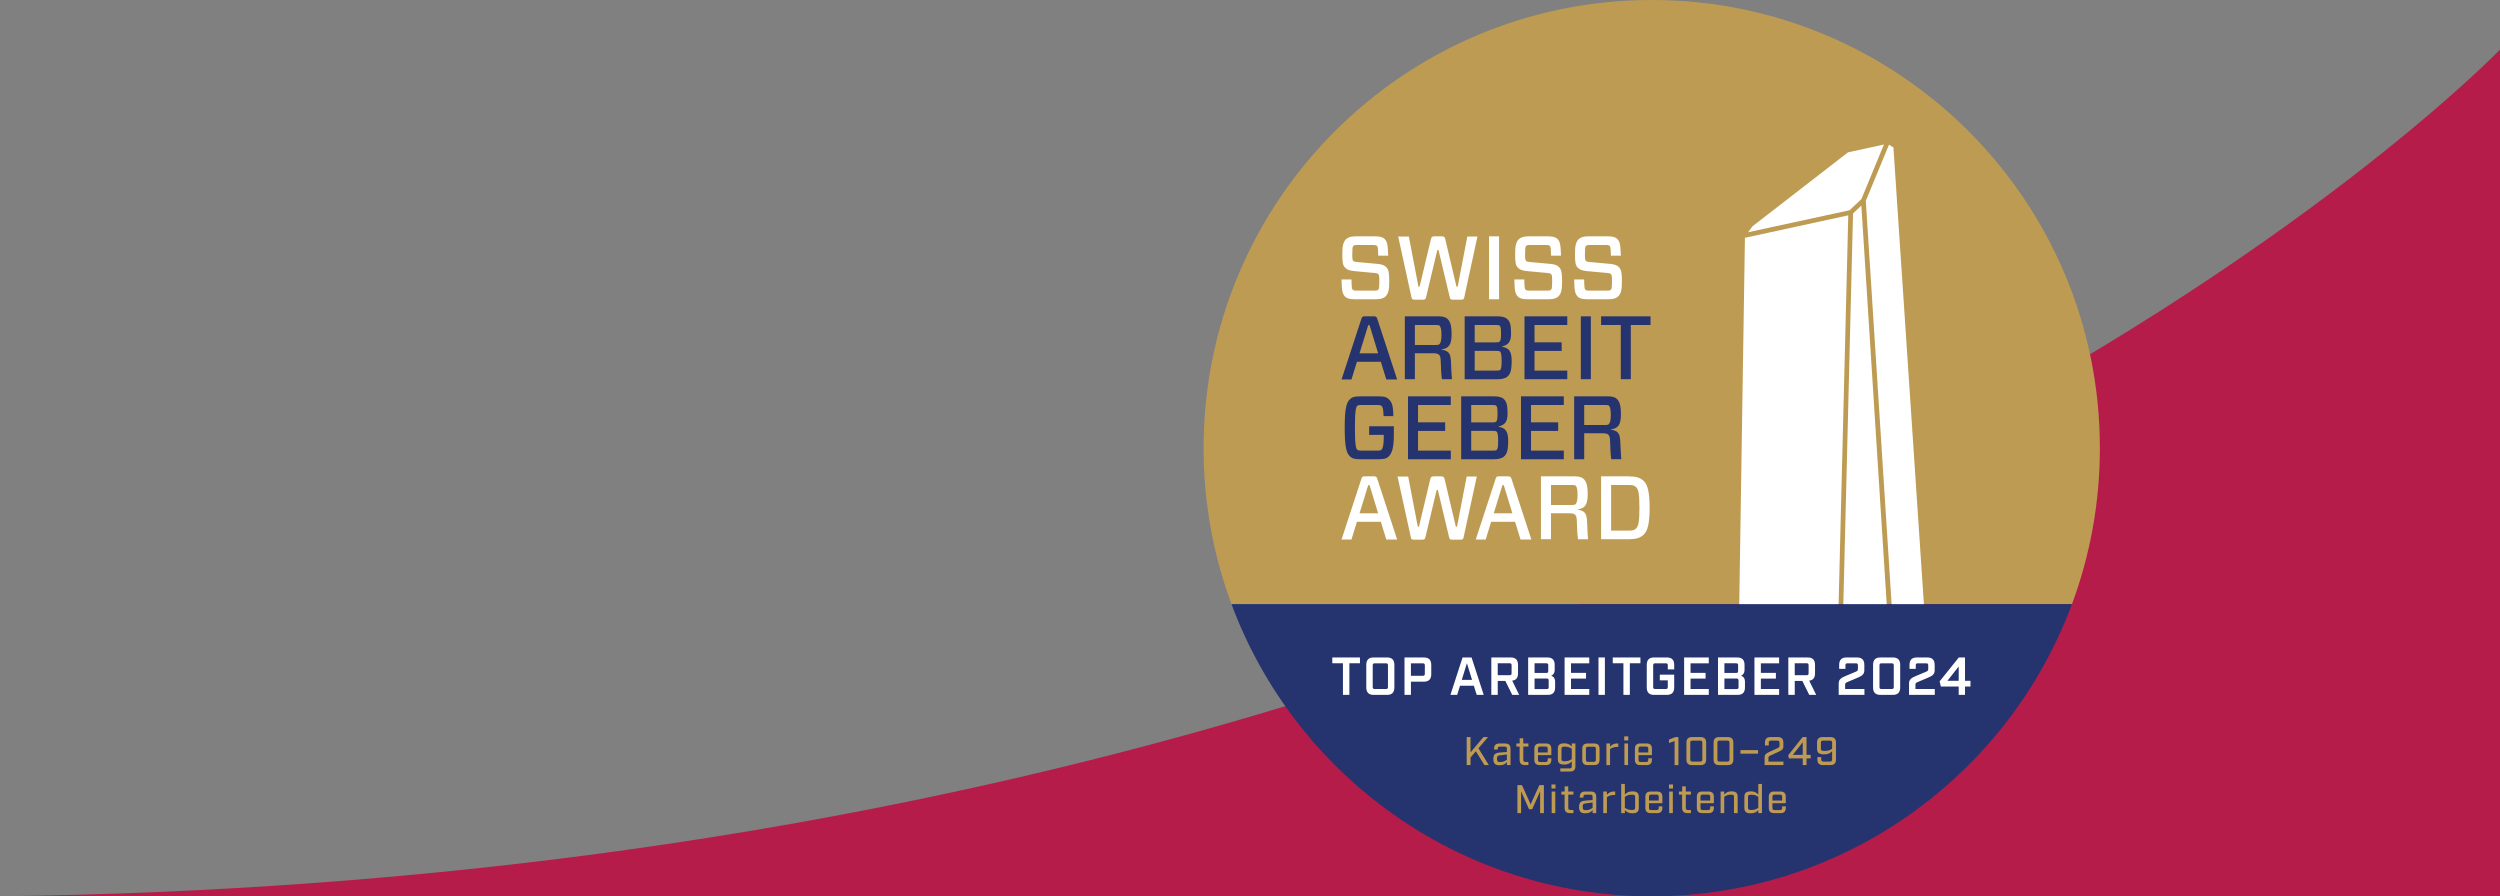 <svg width="781" height="280" viewBox="0 0 781 280" fill="none" xmlns="http://www.w3.org/2000/svg"><rect x="0" y="0" width="781" height="280" fill="#808080" stroke="none"/><path d="M0 280c532.5-6.5 781-264.5 781-264.5V280H0Z" fill="#B61C4A"/><path d="M656 140C656 62.68 593.32 0 516 0S376 62.68 376 140c0 17.141 3.086 33.56 8.724 48.739h262.552C652.914 173.56 656 157.141 656 140Z" fill="#BE9B53"/><path d="m577.792 65.684.01-.01 3.704-3.487 7.033-17.039h-.01l-11.211 2.44-29.871 23.134-1.323 1.827 31.668-6.865ZM577.397 67.274l-32.281 7.014-2.232 143.741 30.927-6.786h.01l3.576-143.959v-.01ZM591.502 46.057l-1.383-.85-7.24 17.524v.01l9.611 150.251 10.589 6.569-11.577-173.504ZM581.486 64.242v-.01l-2.598 2.46-3.586 144.482 15.627 1.423-9.443-148.355Z" fill="#fff"/><path d="M515.999 280c60.179 0 111.484-37.973 131.276-91.261H384.723C404.515 242.027 455.82 280 515.999 280Z" fill="#25336E"/><path fill-rule="evenodd" clip-rule="evenodd" d="M432.861 92.581c-.59.592-1.456.9-3.026.9h-6.574c-1.537 0-2.432-.196-3.048-.813-.812-.816-1.064-1.77-1.12-5.36h3.107c.056 2.438.139 2.945.363 3.17.166.17.391.31 1.231.31h5.512c.812 0 1.063-.088 1.289-.31.251-.255.305-1.01.305-2.664 0-1.433-.027-1.884-.336-2.192-.222-.225-.503-.31-1.285-.364l-6.157-.56c-1.427-.142-2.266-.423-2.853-1.013-.783-.785-.925-1.712-.925-4.292 0-2.528.254-3.761 1.147-4.661.589-.586 1.485-.898 2.967-.898h6.043c1.539 0 2.433.198 3.048.817.814.812 1.009 1.71 1.119 5.22h-3.104c-.056-2.302-.141-2.809-.363-3.031-.168-.17-.393-.311-1.23-.311h-4.952c-.785 0-1.036.084-1.26.31-.252.25-.308 1.04-.308 2.527 0 1.375.027 1.852.336 2.16.22.222.503.252 1.286.335l6.157.563c1.343.112 2.211.39 2.795.98.758.758.98 1.714.98 4.382 0 2.719-.251 3.9-1.144 4.795ZM457.416 92.946c-.11.56-.306.673-1.117.673h-2.266c-.814 0-.98-.113-1.119-.727L449.388 78.1h-.366l-3.523 14.792c-.14.614-.366.727-1.12.727h-2.296c-.81 0-1.007-.081-1.118-.673l-4.171-19.057h3.331l2.994 15.662h.363l3.526-14.788c.167-.79.42-.929 1.232-.929h2.041c.812 0 1.065.14 1.231.929l3.499 14.788h.366l3.019-15.662h3.16l-4.14 19.057ZM465.174 73.834h3.131v19.647h-3.131V73.834ZM486.847 92.581c-.588.592-1.456.9-3.02.9h-6.577c-1.54 0-2.433-.196-3.05-.813-.812-.816-1.065-1.77-1.117-5.36h3.103c.056 2.438.141 2.945.365 3.17.166.17.392.31 1.229.31h5.514c.814 0 1.063-.088 1.289-.31.252-.255.305-1.01.305-2.664 0-1.433-.027-1.884-.334-2.192-.224-.225-.503-.31-1.288-.364l-6.157-.56c-1.426-.142-2.267-.423-2.855-1.013-.78-.785-.922-1.712-.922-4.292 0-2.528.252-3.761 1.147-4.661.589-.586 1.484-.898 2.967-.898h6.044c1.541 0 2.434.198 3.051.817.809.812 1.007 1.71 1.118 5.22h-3.105c-.058-2.302-.143-2.809-.363-3.031-.168-.17-.396-.311-1.232-.311h-4.953c-.784 0-1.038.084-1.258.31-.253.25-.31 1.04-.31 2.527 0 1.375.028 1.852.335 2.16.223.222.507.252 1.287.335l6.159.563c1.344.112 2.21.39 2.796.98.757.758.978 1.714.978 4.382 0 2.719-.251 3.9-1.146 4.795ZM505.538 92.581c-.586.592-1.456.9-3.022.9h-6.575c-1.538 0-2.435-.196-3.05-.813-.812-.816-1.063-1.77-1.119-5.36h3.107c.054 2.438.139 2.945.361 3.17.17.17.392.31 1.234.31h5.511c.81 0 1.062-.088 1.285-.31.254-.255.307-1.01.307-2.664 0-1.433-.027-1.884-.332-2.192-.224-.225-.505-.31-1.29-.364l-6.155-.56c-1.426-.142-2.267-.423-2.853-1.013-.783-.785-.921-1.712-.921-4.292 0-2.528.251-3.761 1.144-4.661.587-.586 1.484-.898 2.967-.898h6.045c1.536 0 2.435.198 3.05.817.81.812 1.007 1.71 1.12 5.22h-3.107c-.058-2.302-.141-2.809-.363-3.031-.17-.17-.395-.311-1.232-.311h-4.955c-.782 0-1.033.084-1.26.31-.249.25-.306 1.04-.306 2.527 0 1.375.028 1.852.337 2.16.224.222.503.252 1.285.335l6.157.563c1.342.112 2.21.39 2.798.98.755.758.979 1.714.979 4.382 0 2.719-.252 3.9-1.147 4.795Z" fill="#fff"/><path fill-rule="evenodd" clip-rule="evenodd" d="M431.376 113.028h-7.473l-1.705 5.527h-3.105l6.211-18.97c.196-.645.366-.758 1.119-.758h2.714c.698 0 .896.113 1.12.759l6.211 18.969h-3.385l-1.707-5.527Zm-6.662-2.639h5.821l-2.687-8.81h-.417l-2.717 8.81ZM449.475 110.754c-.366-.307-.926-.394-2.045-.394h-5.426v8.11h-3.134V98.827h10.547c1.289 0 2.211.225 2.799.815.756.758 1.259 1.825 1.259 4.769 0 3.451-.95 4.436-3.192 4.742v.055c2.072.396 2.886.9 2.996 3.763.11 2.75.196 4.43.308 5.499h-3.132c-.197-1.32-.309-3.17-.365-5.417-.027-1.57-.225-1.961-.615-2.299Zm-.98-2.975c.814 0 1.063-.142 1.202-.279.254-.256.619-.87.619-2.89 0-2.023-.338-2.61-.59-2.863-.139-.143-.417-.224-1.231-.224h-6.491v6.256h6.491ZM457.559 98.827h10.213c1.428 0 2.433.225 3.077.815.841.757 1.204 1.738 1.204 4.6 0 2.722-.98 3.537-2.88 4.014v.056c2.236.367 3.073 1.402 3.073 4.407 0 3.226-.471 4.124-1.283 4.882-.617.589-1.763.871-3.133.871h-10.271V98.827Zm9.571 8.137c.866 0 1.144-.054 1.341-.224.278-.253.451-.702.451-2.525 0-1.798-.143-2.216-.422-2.468-.168-.168-.477-.225-1.37-.225h-6.435v5.442h6.435Zm1.48 2.865c-.164-.169-.39-.226-1.314-.226h-6.601v6.173h6.601c.87 0 1.175-.027 1.37-.224.225-.225.449-.673.449-2.805 0-2.217-.253-2.666-.505-2.918ZM489.621 118.47h-13.373V98.827h13.373v2.696h-10.24v5.413h8.481v2.695h-8.481v6.144h10.24v2.695ZM493.848 98.827h3.132v19.643h-3.132V98.827ZM509.466 101.523v16.947h-3.131v-16.947h-6.157v-2.696h15.445v2.696h-6.157ZM430.544 123.821c1.847 0 2.547.197 3.193.787 1.088.981 1.481 1.908 1.537 5.389h-3.048c-.059-2.332-.31-2.89-.617-3.171-.225-.196-.449-.31-1.4-.31h-4.84c-.953 0-1.173.114-1.4.31-.305.281-.699 1.149-.699 6.818 0 5.67.394 6.536.699 6.82.227.198.447.308 1.4.308h4.84c.951.027 1.175-.11 1.4-.308.307-.284.671-1.264.671-3.62v-.985h-4.56v-2.696h7.72v2.502c0 4.318-.615 6.032-1.703 7.017-.646.587-1.346.783-3.193.783h-5.51c-1.848 0-2.547-.196-3.191-.783-1.09-.985-1.761-2.417-1.761-9.038s.671-8.055 1.761-9.036c.644-.59 1.343-.787 3.191-.787h5.51ZM453.232 143.465h-13.373v-19.644h13.373v2.695h-10.24v5.415h8.481v2.695h-8.481v6.144h10.24v2.695ZM456.471 123.821h10.212c1.425 0 2.434.224 3.076.816.841.755 1.204 1.737 1.204 4.601 0 2.722-.98 3.538-2.882 4.013v.056c2.24.367 3.077 1.402 3.077 4.407 0 3.227-.478 4.126-1.287 4.883-.613.589-1.763.87-3.132.87h-10.268v-19.646Zm9.567 8.139c.868 0 1.148-.054 1.341-.225.283-.252.448-.702.448-2.525 0-1.797-.139-2.217-.417-2.469-.168-.171-.475-.225-1.372-.225h-6.436v5.444h6.436Zm1.484 2.864c-.168-.169-.392-.225-1.316-.225h-6.604v6.173h6.604c.868 0 1.173-.028 1.368-.225.228-.225.451-.673.451-2.803 0-2.219-.253-2.668-.503-2.92ZM488.535 143.465h-13.376v-19.644h13.376v2.695h-10.244v5.415h8.481v2.695h-8.481v6.144h10.244v2.695ZM502.379 135.748c-.366-.306-.922-.393-2.045-.393h-5.427v8.11h-3.135v-19.644h10.55c1.288 0 2.208.224 2.796.814.757.755 1.258 1.824 1.258 4.772 0 3.448-.947 4.436-3.185 4.742v.054c2.07.396 2.88.899 2.99 3.764.112 2.749.195 4.429.31 5.498h-3.134c-.195-1.321-.31-3.172-.363-5.417-.028-1.571-.222-1.964-.615-2.3Zm-.98-2.974c.812 0 1.063-.141 1.202-.278.254-.253.617-.872.617-2.894 0-2.02-.336-2.611-.587-2.863-.14-.138-.42-.223-1.232-.223h-6.492v6.258h6.492Z" fill="#25336E"/><path fill-rule="evenodd" clip-rule="evenodd" d="M431.376 163.009h-7.473l-1.705 5.531h-3.105l6.211-18.971c.196-.645.366-.755 1.119-.755h2.714c.698 0 .896.11 1.12.755l6.211 18.971h-3.385l-1.707-5.531Zm-6.662-2.638h5.821l-2.687-8.808h-.417l-2.717 8.808ZM457.209 167.92c-.112.558-.306.673-1.118.673h-2.265c-.812 0-.98-.115-1.119-.726l-3.525-14.786h-.366l-3.526 14.786c-.137.611-.361.726-1.117.726h-2.294c-.81 0-1.005-.081-1.119-.673l-4.171-19.05h3.33l2.996 15.655h.362l3.525-14.785c.168-.789.419-.927 1.233-.927h2.043c.81 0 1.061.138 1.228.927l3.5 14.785h.364l3.021-15.655h3.158l-4.14 19.05ZM473.307 163.009h-7.475l-1.705 5.531h-3.104l6.211-18.971c.193-.645.364-.755 1.12-.755h2.714c.698 0 .895.11 1.119.755l6.212 18.971h-3.385l-1.707-5.531Zm-6.662-2.638h5.821l-2.688-8.808h-.419l-2.714 8.808ZM491.994 160.737c-.361-.306-.923-.389-2.041-.389h-5.428v8.108h-3.136v-19.642h10.549c1.29 0 2.212.225 2.799.815.756.757 1.259 1.823 1.259 4.77 0 3.452-.954 4.433-3.19 4.743v.056c2.073.393 2.884.898 2.994 3.758.113 2.751.196 4.434.305 5.5h-3.129c-.197-1.318-.311-3.17-.365-5.413-.027-1.573-.225-1.966-.617-2.306Zm-.978-2.974c.814 0 1.063-.137 1.202-.279.254-.253.617-.871.617-2.891 0-2.018-.336-2.608-.587-2.86-.139-.144-.418-.225-1.232-.225h-6.491v6.255h6.491ZM508.684 148.814c2.379 0 3.668.395 4.759 1.374 1.285 1.179 1.904 3.62 1.904 8.445 0 4.83-.619 7.267-1.904 8.449-1.091.98-2.38 1.374-4.759 1.374h-8.506v-19.642h8.506Zm2.379 3.313c-.615-.564-1.173-.619-2.379-.619h-5.373v14.255h5.373c1.206 0 1.822-.088 2.379-.618.756-.703 1.095-2.048 1.095-6.478 0-4.519-.339-5.838-1.095-6.54Z" fill="#fff"/><path d="m463.732 239.017-2.665-4.316-1.676 1.952v2.364h-1.201v-8.757h1.201v4.792l4.041-4.792h1.439l-3.003 3.502 3.24 5.255h-1.376ZM470.752 237.353v-1.664l-2.364.314c-.526.074-.726.225-.726 1.026 0 .812.188 1.049.902 1.049 1.012 0 1.526-.274 2.188-.725Zm-4.228-.262c0-1.414.588-1.84 1.714-1.964.601-.063 1.501-.15 2.514-.188v-1.026c0-.488-.187-.676-.675-.676h-1.513c-.489 0-.677.188-.677.676v.25h-1.138v-.224c0-1.139.538-1.677 1.677-1.677h1.788c1.14 0 1.677.538 1.677 1.677v5.078h-1.139v-.963c-.525.651-1.088 1.013-2.314 1.013-1.376 0-1.914-.576-1.914-1.976ZM474.726 237.34v-4.116h-1.001v-.962h1.014v-1.627h1.126v1.627h1.614v.962h-1.602v4.129c0 .475.188.675.675.675h.927v.989h-1.076c-1.138 0-1.677-.538-1.677-1.677ZM480.464 233.901v1.163h3.04v-1.163c0-.476-.187-.677-.674-.677h-1.69c-.476 0-.676.201-.676.677Zm0 2.014v1.463c0 .476.2.676.676.676h1.69c.474 0 .674-.2.674-.676v-.501h1.139v.463c0 1.139-.538 1.677-1.676 1.677h-1.965c-1.138 0-1.676-.538-1.676-1.677v-3.402c0-1.139.538-1.676 1.676-1.676h1.965c1.138 0 1.676.537 1.676 1.676v1.977h-4.179ZM491.019 237.141v-3.215c-.663-.451-1.176-.676-2.251-.676-.765 0-.964.188-.964.676v3.215c0 .487.199.676.964.676 1.075 0 1.588-.238 2.251-.676Zm-3.578 2.914h2.903c.486 0 .675-.187.675-.675v-1.526c-.589.575-1.088 1-2.376 1-1.44 0-1.977-.537-1.977-1.726v-3.202c0-1.176.537-1.714 1.977-1.714 1.288 0 1.787.413 2.376 1v-.949h1.138v7.08c0 1.138-.538 1.676-1.676 1.676h-3.04v-.964ZM497.872 238.004c.488 0 .676-.2.676-.677v-3.376c0-.476-.188-.676-.676-.676h-1.764c-.475 0-.674.2-.674.676v3.376c0 .477.199.677.674.677h1.764Zm-3.577-.664v-3.402c0-1.139.537-1.676 1.677-1.676h2.051c1.138 0 1.676.537 1.676 1.676v3.402c0 1.139-.538 1.677-1.676 1.677h-2.051c-1.14 0-1.677-.538-1.677-1.677ZM501.836 232.262h1.139v1c.551-.537 1.076-1 2.077-1h.5v1.088h-.6c-.8 0-1.364.287-1.977.663v5.004h-1.139v-6.755ZM507.468 232.262h1.138v6.755h-1.138v-6.755Zm-.063-2.215h1.264v1.276h-1.264v-1.276ZM511.88 233.901v1.163h3.04v-1.163c0-.476-.187-.677-.675-.677h-1.689c-.476 0-.676.201-.676.677Zm0 2.014v1.463c0 .476.2.676.676.676h1.689c.475 0 .675-.2.675-.676v-.501h1.138v.463c0 1.139-.537 1.677-1.676 1.677h-1.964c-1.138 0-1.676-.538-1.676-1.677v-3.402c0-1.139.538-1.676 1.676-1.676h1.964c1.139 0 1.676.537 1.676 1.676v1.977h-4.178ZM523.138 231.499l-1.763.625v-1.063l1.964-.801h1v8.757h-1.201v-7.518ZM531.128 237.916c.488 0 .676-.187.676-.688v-5.179c0-.5-.188-.689-.676-.689h-2.414c-.488 0-.676.189-.676.689v5.179c0 .501.188.688.676.688h2.414Zm-4.29-.651v-5.253c0-1.189.563-1.752 1.751-1.752h2.664c1.189 0 1.753.563 1.753 1.752v5.253c0 1.189-.564 1.752-1.753 1.752h-2.664c-1.188 0-1.751-.563-1.751-1.752ZM539.612 237.916c.488 0 .677-.187.677-.688v-5.179c0-.5-.189-.689-.677-.689h-2.414c-.488 0-.676.189-.676.689v5.179c0 .501.188.688.676.688h2.414Zm-4.291-.651v-5.253c0-1.189.564-1.752 1.752-1.752h2.664c1.189 0 1.753.563 1.753 1.752v5.253c0 1.189-.564 1.752-1.753 1.752h-2.664c-1.188 0-1.752-.563-1.752-1.752ZM543.723 234.338h5.506v1.101h-5.506v-1.101ZM551.257 236.552c0-.95.625-1.263 1.801-1.801l2.09-.951c.488-.224.775-.375.775-.738v-1.013c0-.5-.189-.689-.687-.689h-1.99c-.501 0-.688.189-.688.689v.826h-1.189v-.863c0-1.189.563-1.752 1.752-1.752h2.251c1.188 0 1.752.563 1.752 1.752v1.189c0 .95-.638 1.262-1.801 1.8l-2.101.952c-.477.224-.764.375-.764.737v1.226h4.691v1.101h-5.892v-2.465ZM563.181 235.827v-3.966l-3.102 3.966h3.102Zm0 1.089h-4.341l-.213-.963 4.504-5.693h1.226v5.567h1.301v1.089h-1.301v2.101h-1.176v-2.101ZM572.36 233.926v-1.877c0-.5-.189-.689-.69-.689h-2.15c-.489 0-.676.189-.676.689v1.852c0 .501.187.688 1.101.688 1.188 0 1.8-.275 2.415-.663Zm-4.605 3.339v-.738h1.201v.701c0 .488.2.688.688.688h2.026c.488 0 .69-.2.69-.688v-2.565c-.551.575-1.114 1.001-2.528 1.001-1.627 0-2.189-.562-2.189-1.751v-1.901c0-1.189.562-1.752 1.751-1.752h2.415c1.188 0 1.751.563 1.751 1.752v5.253c0 1.189-.563 1.752-1.751 1.752h-2.302c-1.188 0-1.752-.563-1.752-1.752ZM474.04 245.271h1.414l2.714 5.993 2.727-5.993h1.414v8.758h-1.176v-6.806l-2.477 5.579h-.989l-2.476-5.579v6.806h-1.151v-8.758ZM484.738 247.273h1.139v6.756h-1.139v-6.756Zm-.062-2.214h1.263v1.276h-1.263v-1.276ZM488.781 252.352v-4.116h-1.001v-.963h1.014v-1.626h1.126v1.626h1.613v.963h-1.601v4.128c0 .476.188.676.675.676h.926v.989h-1.076c-1.138 0-1.676-.538-1.676-1.677ZM497.528 252.364v-1.663l-2.365.313c-.525.074-.725.224-.725 1.026 0 .812.187 1.051.901 1.051 1.012 0 1.526-.276 2.189-.727Zm-4.229-.261c0-1.415.588-1.84 1.714-1.965.6-.062 1.501-.15 2.515-.188v-1.025c0-.488-.188-.676-.676-.676h-1.513c-.488 0-.677.188-.677.676v.25h-1.138v-.225c0-1.138.539-1.676 1.677-1.676h1.788c1.139 0 1.677.538 1.677 1.676v5.079h-1.138v-.964c-.527.651-1.089 1.014-2.315 1.014-1.377 0-1.914-.577-1.914-1.976ZM500.861 247.273h1.138v1.001c.551-.537 1.076-1.001 2.078-1.001h.499v1.088h-.6c-.801 0-1.363.288-1.977.663v5.005h-1.138v-6.756ZM510.821 252.327v-3.353c0-.525-.199-.713-.964-.713-1.076 0-1.588.226-2.251.676v3.427c.663.451 1.175.676 2.251.676.765 0 .964-.188.964-.713Zm-3.215.751v.951h-1.139v-9.132h1.139v3.327c.589-.588 1.088-1.001 2.377-1.001 1.439 0 1.976.539 1.976 1.714v3.427c0 1.177-.537 1.715-1.976 1.715-1.289 0-1.788-.413-2.377-1.001ZM515.15 248.912v1.164h3.039v-1.164c0-.475-.188-.676-.676-.676h-1.689c-.475 0-.674.201-.674.676Zm0 2.014v1.464c0 .475.199.675.674.675h1.689c.477 0 .676-.2.676-.675v-.501h1.139v.463c0 1.139-.538 1.677-1.676 1.677h-1.965c-1.139 0-1.676-.538-1.676-1.677v-3.403c0-1.137.537-1.676 1.676-1.676h1.965c1.138 0 1.676.539 1.676 1.676v1.977h-4.178ZM521.45 247.273h1.139v6.756h-1.139v-6.756Zm-.062-2.214h1.263v1.276h-1.263v-1.276ZM525.493 252.352v-4.116h-1.001v-.963h1.014v-1.626h1.126v1.626h1.613v.963h-1.601v4.128c0 .476.188.676.675.676h.926v.989h-1.075c-1.139 0-1.677-.538-1.677-1.677ZM531.231 248.912v1.164h3.04v-1.164c0-.475-.188-.676-.676-.676h-1.689c-.475 0-.675.201-.675.676Zm0 2.014v1.464c0 .475.2.675.675.675h1.689c.476 0 .676-.2.676-.675v-.501h1.138v.463c0 1.139-.538 1.677-1.676 1.677h-1.964c-1.139 0-1.677-.538-1.677-1.677v-3.403c0-1.137.538-1.676 1.677-1.676h1.964c1.138 0 1.676.539 1.676 1.676v1.977h-4.178ZM537.515 247.273h1.139v.939c.588-.589 1.089-1.002 2.29-1.002 1.363 0 1.901.538 1.901 1.689v5.13h-1.151v-5.092c0-.5-.175-.689-.863-.689-1.001 0-1.514.227-2.177.677v5.104h-1.139v-6.756ZM549.292 252.364v-3.427c-.663-.45-1.175-.676-2.251-.676-.765 0-.964.188-.964.713v3.353c0 .525.199.713.964.713 1.076 0 1.588-.225 2.251-.676Zm-4.353 0v-3.427c0-1.175.537-1.714 1.976-1.714 1.289 0 1.788.413 2.377 1.001v-3.327h1.138v9.132h-1.138v-.951c-.589.588-1.088 1.001-2.377 1.001-1.439 0-1.976-.538-1.976-1.715ZM553.707 248.912v1.164h3.039v-1.164c0-.475-.188-.676-.675-.676h-1.69c-.475 0-.674.201-.674.676Zm0 2.014v1.464c0 .475.199.675.674.675h1.69c.476 0 .675-.2.675-.675v-.501h1.139v.463c0 1.139-.538 1.677-1.676 1.677h-1.964c-1.14 0-1.677-.538-1.677-1.677v-3.403c0-1.137.537-1.676 1.677-1.676h1.964c1.138 0 1.676.539 1.676 1.676v1.977h-4.178Z" fill="#BE9B53"/><path d="M419.536 207.206h-3.326v-1.821h8.642v1.821h-3.309v9.879h-2.007v-9.879ZM432.979 215.247c.452 0 .619-.167.619-.618v-6.787c0-.451-.167-.619-.619-.619h-3.51c-.468 0-.635.168-.635.619v6.787c0 .451.167.618.635.618h3.51Zm-6.151-.502v-7.02c0-1.589.752-2.34 2.34-2.34h4.095c1.588 0 2.34.751 2.34 2.34v7.02c0 1.588-.752 2.34-2.34 2.34h-4.095c-1.588 0-2.34-.752-2.34-2.34ZM444.5 211.118c.435 0 .619-.184.619-.618v-2.658c0-.418-.184-.619-.619-.619h-3.727v3.895h3.727Zm-5.733-5.733h6.017c1.572 0 2.341.768 2.341 2.34v2.891c0 1.572-.769 2.341-2.341 2.341h-4.011v4.128h-2.006v-11.7ZM459.866 212.388l-1.604-5.197-1.605 5.197h3.209Zm.569 1.839h-4.329l-.886 2.858h-2.106l3.794-11.7h2.809l3.794 11.7h-2.19l-.886-2.858ZM471.605 210.934c.451 0 .618-.167.618-.635v-2.474c0-.452-.167-.619-.618-.619h-3.711v3.728h3.711Zm2.992 6.151h-2.173l-2.156-4.363h-2.374v4.363h-2.005v-11.7h6c1.588 0 2.341.751 2.341 2.34v2.607c0 1.404-.586 2.157-1.822 2.307l2.189 4.446ZM483.193 215.264c.451 0 .618-.167.618-.619v-2.055c0-.452-.167-.619-.618-.619h-3.795v3.293h3.795Zm-.134-5.032c.451 0 .618-.167.618-.635v-1.772c0-.452-.167-.619-.618-.619h-3.661v3.026h3.661Zm-5.666-4.847h5.95c1.589 0 2.34.751 2.34 2.34v1.587c0 .853-.334 1.422-1.07 1.79.836.317 1.204.936 1.204 1.788v1.855c0 1.588-.752 2.34-2.34 2.34h-6.084v-11.7ZM488.779 205.385h7.705v1.838h-5.699v2.976h4.696v1.805h-4.696v3.243h5.699v1.838h-7.705v-11.7ZM499.364 205.385h2.005v11.7h-2.005v-11.7ZM507.155 207.206h-3.326v-1.821h8.642v1.821h-3.31v9.879h-2.006v-9.879ZM514.446 214.745v-7.02c0-1.589.752-2.34 2.34-2.34h3.894c1.589 0 2.34.751 2.34 2.34v1.387h-2.005v-1.27c0-.451-.167-.619-.636-.619h-3.292c-.468 0-.636.168-.636.619v6.787c0 .451.168.618.636.618h3.292c.469 0 .636-.167.636-.618v-2.09h-2.49v-1.772h4.495v3.978c0 1.588-.751 2.34-2.34 2.34h-3.894c-1.588 0-2.34-.752-2.34-2.34ZM526.118 205.385h7.706v1.838h-5.701v2.976h4.697v1.805h-4.697v3.243h5.701v1.838h-7.706v-11.7ZM542.502 215.264c.452 0 .619-.167.619-.619v-2.055c0-.452-.167-.619-.619-.619h-3.795v3.293h3.795Zm-.134-5.032c.451 0 .618-.167.618-.635v-1.772c0-.452-.167-.619-.618-.619h-3.661v3.026h3.661Zm-5.666-4.847h5.951c1.588 0 2.34.751 2.34 2.34v1.587c0 .853-.334 1.422-1.07 1.79.835.317 1.203.936 1.203 1.788v1.855c0 1.588-.752 2.34-2.34 2.34h-6.084v-11.7ZM548.089 205.385h7.706v1.838h-5.701v2.976h4.697v1.805h-4.697v3.243h5.701v1.838h-7.706v-11.7ZM564.389 210.934c.452 0 .619-.167.619-.635v-2.474c0-.452-.167-.619-.619-.619h-3.711v3.728h3.711Zm2.992 6.151h-2.173l-2.155-4.363h-2.375v4.363h-2.005v-11.7h6.001c1.588 0 2.34.751 2.34 2.34v2.607c0 1.404-.585 2.157-1.822 2.307l2.189 4.446ZM574.407 213.475c0-1.303.919-1.789 2.408-2.407l2.758-1.153c.534-.234.835-.352.835-.82v-1.253c0-.451-.167-.619-.618-.619h-2.657c-.453 0-.619.168-.619.619v1.12h-1.956v-1.237c0-1.589.752-2.34 2.34-2.34h3.176c1.588 0 2.34.751 2.34 2.34v1.722c0 1.303-.902 1.787-2.407 2.406l-2.742 1.154c-.534.234-.851.351-.851.819v1.421h6.033v1.838h-8.04v-3.61ZM590.975 215.247c.47 0 .637-.167.637-.618v-6.787c0-.451-.167-.619-.637-.619h-3.191c-.468 0-.636.168-.636.619v6.787c0 .451.168.618.636.618h3.191Zm-5.832-.502v-7.02c0-1.589.752-2.34 2.34-2.34h3.794c1.588 0 2.34.751 2.34 2.34v7.02c0 1.588-.752 2.34-2.34 2.34h-3.794c-1.588 0-2.34-.752-2.34-2.34ZM596.38 213.475c0-1.303.919-1.789 2.407-2.407l2.758-1.153c.534-.234.835-.352.835-.82v-1.253c0-.451-.167-.619-.618-.619h-2.657c-.451 0-.618.168-.618.619v1.12h-1.957v-1.237c0-1.589.752-2.34 2.34-2.34h3.177c1.588 0 2.34.751 2.34 2.34v1.722c0 1.303-.903 1.787-2.408 2.406l-2.742 1.154c-.534.234-.851.351-.851.819v1.421h6.034v1.838h-8.04v-3.61ZM611.896 212.689v-4.479l-3.528 4.479h3.528Zm0 1.79h-5.567l-.385-1.623 5.984-7.471h1.939v7.304h1.706v1.79h-1.706v2.606h-1.971v-2.606Z" fill="#fff"/></svg>